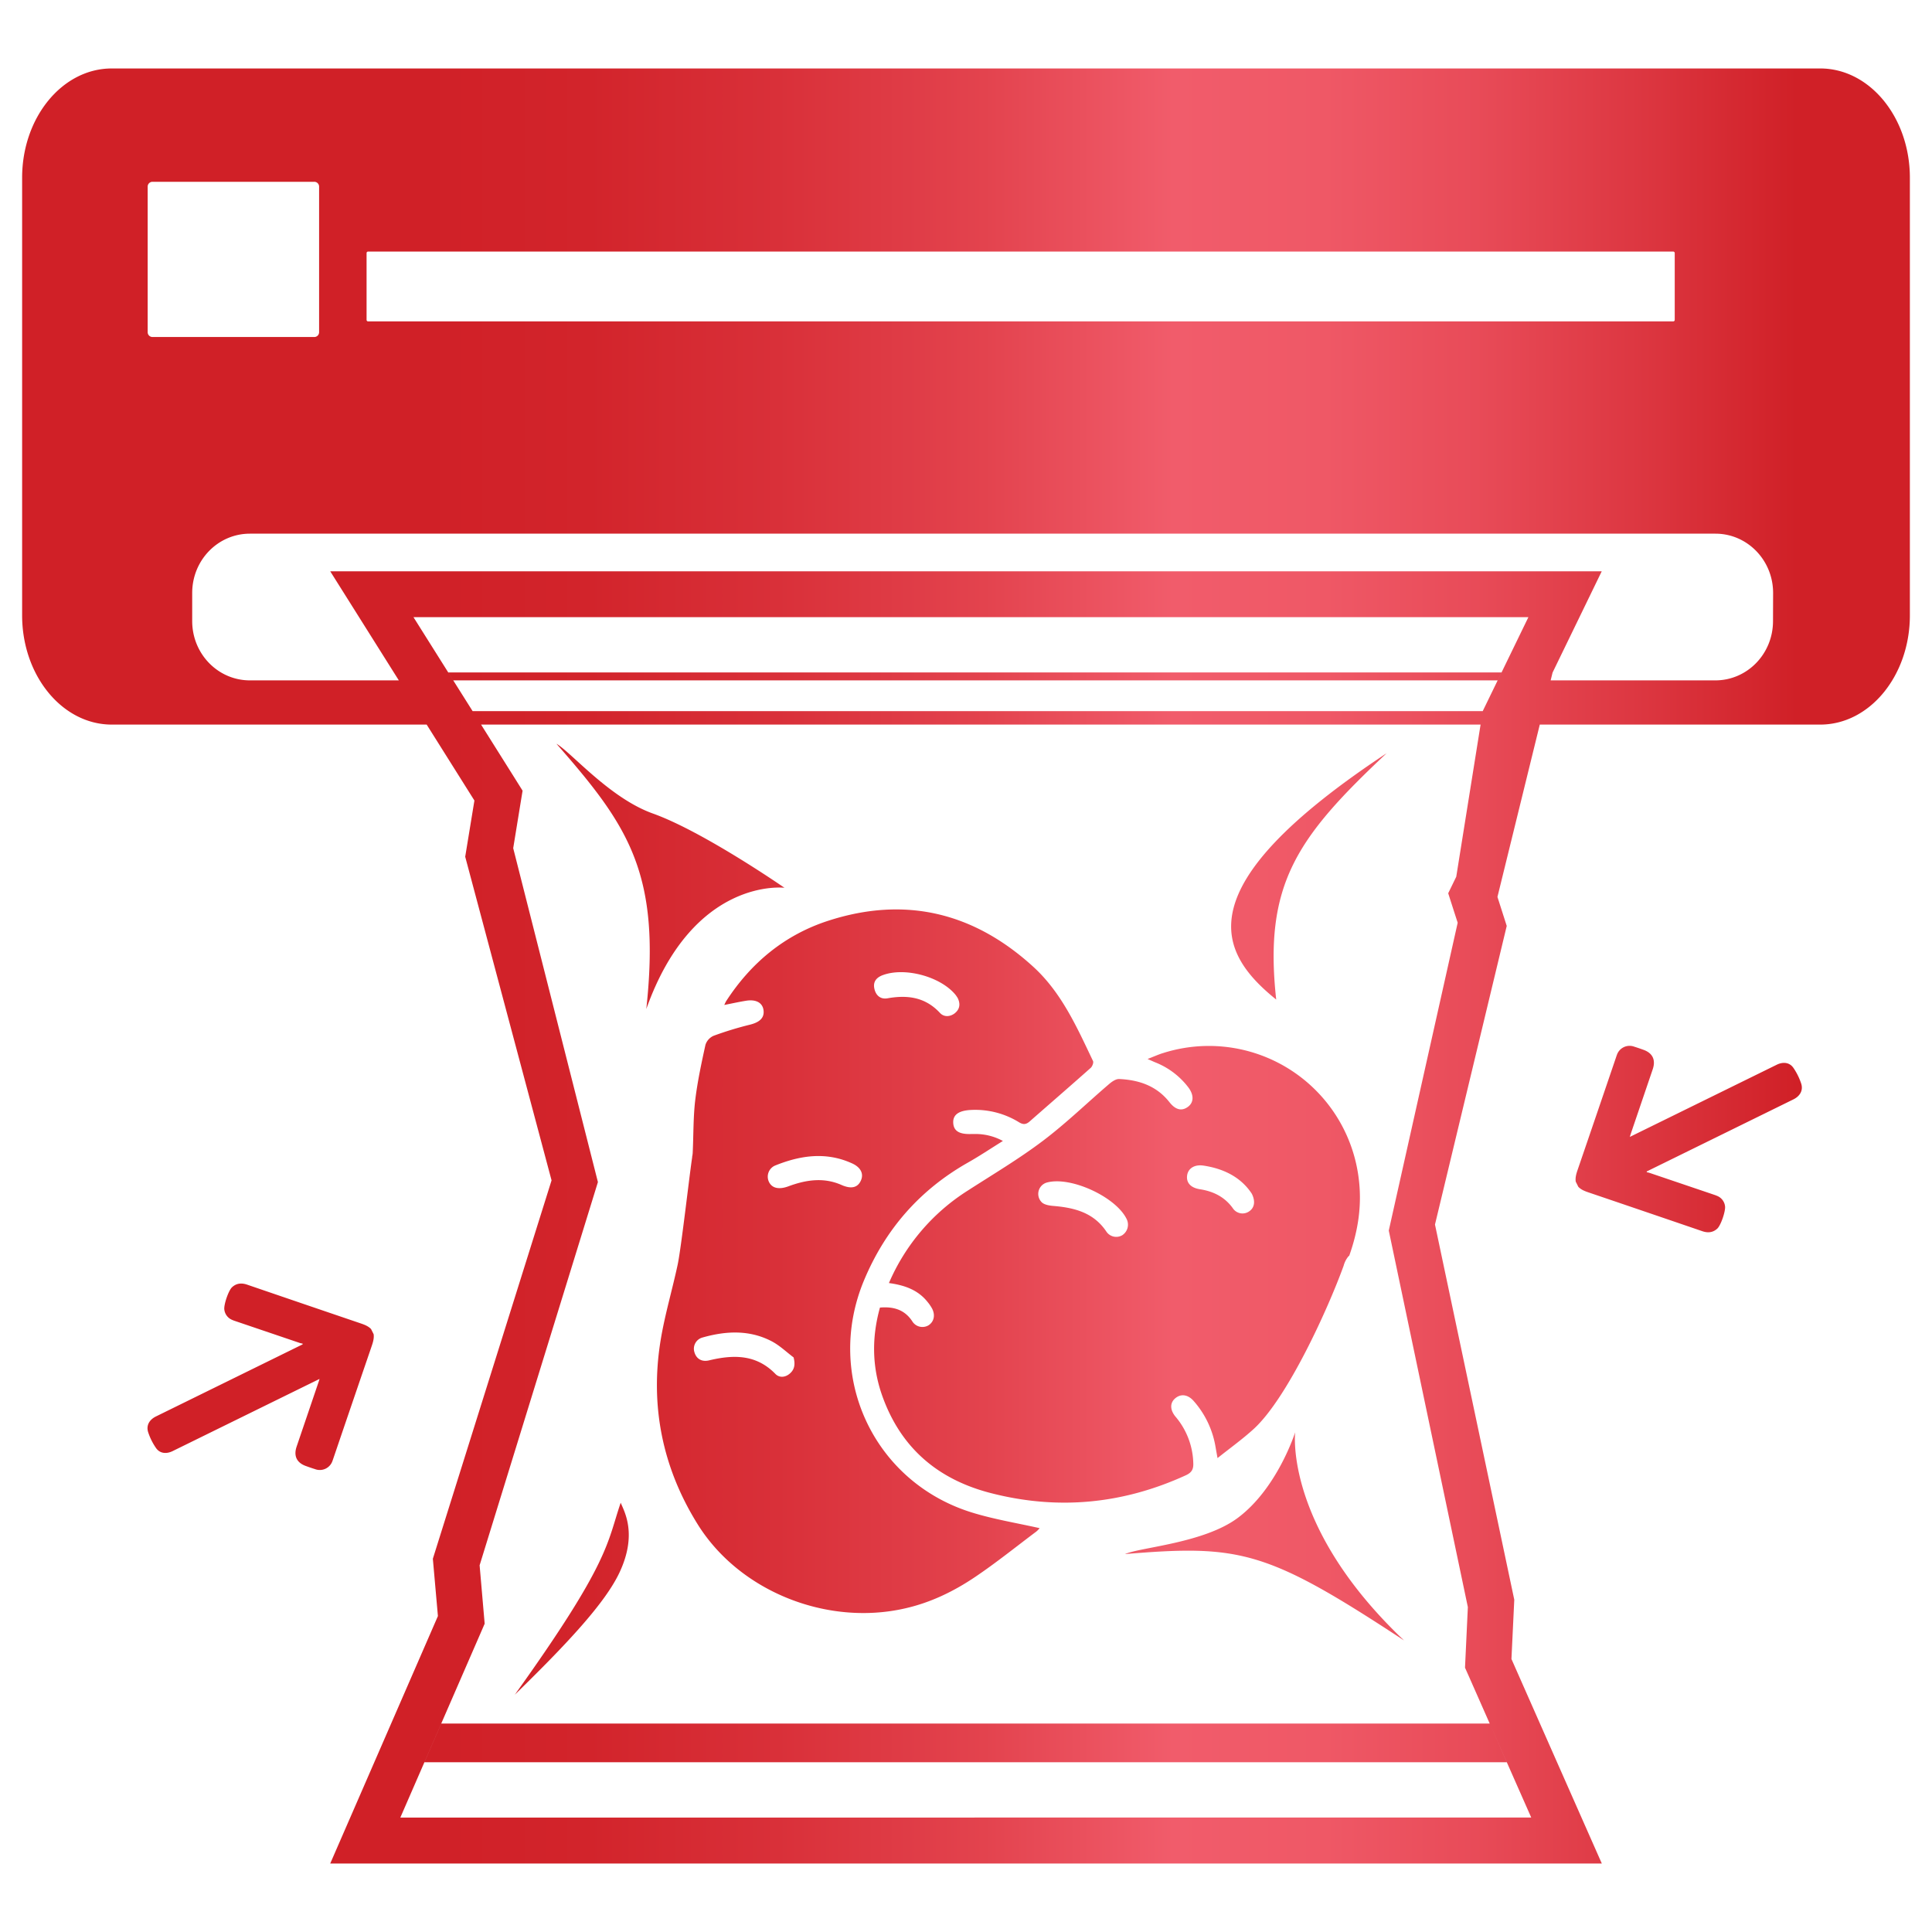 <svg xmlns="http://www.w3.org/2000/svg" xmlns:xlink="http://www.w3.org/1999/xlink" viewBox="0 0 999 999"><defs><style>.cls-1{fill:none;}.cls-2{fill:url(#linear-gradient);}</style><linearGradient id="linear-gradient" x1="11.44" y1="499.5" x2="987.56" y2="499.5" gradientUnits="userSpaceOnUse"><stop offset="0.21" stop-color="#d02027"/><stop offset="0.3" stop-color="#d2242b"/><stop offset="0.4" stop-color="#d93039"/><stop offset="0.51" stop-color="#e3434e"/><stop offset="0.61" stop-color="#f15c6b"/><stop offset="0.69" stop-color="#ef5866"/><stop offset="0.77" stop-color="#e84b58"/><stop offset="0.86" stop-color="#dc3640"/><stop offset="0.94" stop-color="#d02027"/></linearGradient></defs><g id="Layer_2" data-name="Layer 2"><g id="Layer_1-2" data-name="Layer 1"><rect class="cls-1" width="999" height="999"/><path class="cls-2" d="M941.21,35.4H57.79c-25.59,0-46.35,25.32-46.35,56.52V318.16c0,31.2,20.76,56.51,46.35,56.51H941.21c25.59,0,46.35-25.31,46.35-56.51V91.92C987.56,60.72,966.8,35.4,941.21,35.4ZM916.79,321.13c0,17-13.33,30.68-29.84,30.68H129.22c-16.51,0-29.84-13.7-29.84-30.68v-14.5c0-17,13.33-30.68,29.84-30.68H887c16.51,0,29.84,13.71,29.84,30.68ZM266.19,876.3c49.46-69,47.64-78.46,54.76-99.27,1.79,4.42,8.8,16.14-.67,36.19C312.82,829,293.18,850,266.19,876.3Zm335-331.72c-2.43.77-4.76,1.84-7.8,3,1.77.77,2.93,1.32,4.11,1.8a39.88,39.88,0,0,1,16.91,12.81c3,3.94,2.93,7.78-.06,10.06-3.21,2.43-6.46,1.72-9.63-2.31-6.62-8.44-15.74-11.53-26-12-1.68-.08-3.72,1.31-5.15,2.54-11.47,9.8-22.34,20.4-34.37,29.47-12.34,9.32-25.75,17.28-38.8,25.69a106,106,0,0,0-40.75,47.8c8,1.09,15.06,3.5,20.06,9.88A21.34,21.34,0,0,1,482,676.7c1.71,3.37.94,6.75-1.87,8.58a6.16,6.16,0,0,1-8.47-2.16c-4-6-9.73-7.58-16.65-7-4.25,15.24-4.14,30.31,1,45.11,9.49,27.17,28.68,43.73,56.39,50.83,34.68,8.91,68.21,5.67,100.74-9.21,2.9-1.33,4-2.95,3.89-6.13a38.62,38.62,0,0,0-9.14-24.13c-2.89-3.43-3-7-.43-9.35,3-2.73,6.78-2.3,9.9,1.34a47.63,47.63,0,0,1,11.08,23.08c.3,1.71.61,3.44,1.12,6.29,6.57-5.24,12.9-9.77,18.64-15,17.49-15.92,38.51-62.2,46.57-84.47a13.06,13.06,0,0,1,2.33-4.67,5.89,5.89,0,0,1,.58-.54c4.6-13,6.66-26.19,4.87-40A78.05,78.05,0,0,0,601.22,544.58Zm-20.68,94a6.14,6.14,0,0,1-8.34-1.62c-6.61-10-16.68-12.51-27.66-13.41-2-.17-4.58-.6-5.9-1.93a6.11,6.11,0,0,1,2.58-10.12c12.26-3.49,35.76,7.35,41.35,18.79A6.51,6.51,0,0,1,580.54,638.54ZM646,626.31a6,6,0,0,1-8.57-1.62c-4.25-5.87-10.12-8.69-17-9.76-4.67-.74-7.05-3.29-6.61-7s3.74-5.92,8.47-5.22c10.61,1.59,19.48,6.11,25,14.55C649.28,621.23,648.61,624.51,646,626.31ZM534.4,500c-30.82-28.19-66.33-36.79-106.15-23.89-22.43,7.27-39.9,21.7-52.75,41.54-.34.53-.55,1.12-1,2,4.06-.8,7.69-1.6,11.32-2.19,5.18-.83,8.54,1.09,9,5s-2.1,6.14-6.91,7.35A178.35,178.35,0,0,0,369,535.58a7.65,7.65,0,0,0-4.23,4.71c-2.1,9.6-4.18,19.25-5.33,29-1,8.81-.82,17.78-1.25,26.68a12.41,12.41,0,0,1-.3,2.21,2.46,2.46,0,0,1,0,.37c-1.36,8.81-5.62,46.54-7.46,55.26-2.78,13.07-6.66,26-8.82,39.14-5.56,34,.93,66,19.09,95.15,21.7,34.89,67,52.8,107.31,43.56,13.28-3,25.28-8.85,36.38-16.36,10.81-7.29,21-15.52,31.46-23.36a11.51,11.51,0,0,0,1.72-1.76c-11.44-2.58-23.21-4.5-34.52-7.94-51.31-15.59-76.92-70.71-56.28-120.2,11-26.33,28.71-46.66,53.56-60.79,6-3.38,11.69-7.2,18.25-11.28a29.58,29.58,0,0,0-14.48-3.6c-.54,0-1.09,0-1.62,0-6.48.27-9.43-1.55-9.59-5.92-.13-4.12,3-6.25,9.38-6.52A43.11,43.11,0,0,1,527,580.35c2.18,1.31,3.63,1.07,5.38-.44,10.52-9.25,21.13-18.41,31.59-27.72.85-.75,1.61-2.75,1.2-3.57C556.86,531.19,549,513.39,534.4,500ZM408.33,710.3c-2.35,2-5.37,2.21-7.41.11-9.9-10.17-21.69-10-34.22-7-3.83.93-6.6-.77-7.61-4.15a6,6,0,0,1,4.18-7.66c12.16-3.45,24.32-4.05,35.85,2,4.07,2.15,7.51,5.49,11.23,8.29C411.31,705.58,410.8,708.23,408.33,710.3Zm36.88-100c-1.64,3.83-5,4.64-10,2.46-9.3-4.13-18.47-2.7-27.56.67-4.89,1.81-8.61,1-10.14-2.51a6.26,6.26,0,0,1,3.23-8.22c13-5.26,26.26-7.26,39.67-1.22C445,603.48,446.7,606.83,445.21,610.29Zm48.61-86.46c-2.47,2-5.71,2.18-7.79-.09-7.58-8.16-16.79-9.38-27.08-7.55-3.55.63-6-1.34-6.81-4.88s.9-5.74,4.07-7c11.43-4.43,30.16.58,37.92,10.14.41.53.76,1.11,1.05,1.55C496.73,519.09,496.27,521.81,493.82,523.83Zm287.72,334L783,827.18l-41-194,37.1-154.4-4.8-15,28.5-116,25.43-52.38H170.75l32.94,52.38,12.6,20,20.22,32.16,8.8,14L240.55,443,285.2,610.35,223.82,806l2.62,29.64-32.9,75.6L170.75,963.6H828.27l-23.15-52.38ZM207,939.83l12.45-28.61,8.7-20,20.06-46.1,2.4-5.54-.52-6L248,809.38l61.17-198.15-43.8-172.65,3.4-20.87,1.45-8.86-4.78-7.63-21.05-33.49-12.6-20-18-28.62H790.31l-13.9,28.62-9.72,20L753,453.34l-4.16,8.55,2.9,9.06,2,6.18L718.11,636.3,759,831l-1.21,25.74-.26,5.59,2.28,5.13,10.48,23.74,8.84,20,12.64,28.61Zm572.12-28.61H219.47l8.7-20H770.3ZM776.41,347.7l-9.72,20H244.36l-12.6-20ZM669.71,740.6S663.86,789.39,726,848.24c-70.94-46.64-84.63-49.64-144.28-44.66,7.77-3.51,40.83-5.62,58.34-18.73C660.59,769.53,669.71,740.6,669.71,740.6ZM717,389.48c-46.28,43.48-63.64,67.63-57.1,127.37C629.55,492.41,612.12,458.79,717,389.48ZM405.64,459.06s-47.09-5.86-71.45,62.68c7.64-70.36-9.41-94.87-46.46-137.15,7.64,4.42,27.54,28.1,49.87,36.07C363.71,430,405.64,459.06,405.64,459.06ZM814.78,611c-.33-2.37.45-4.53,1.2-6.72q9.84-28.72,19.62-57.48c.15-.43.28-.86.45-1.29a6.94,6.94,0,0,1,9-4.29c1.54.48,3.06,1,4.59,1.56,4.88,1.67,6.61,5.23,4.95,10.13l-11.4,33.51c-.13.4-.24.81-.44,1.45l1.49-.73,18.06-8.87,56.4-27.71c3.36-1.65,6.71-1.22,8.66,1.65a32.15,32.15,0,0,1,4,8.09c1.13,3.5-.59,6.48-4.06,8.19l-74.57,36.64-1.23.61,0,.39a13.59,13.59,0,0,1,1.33.3l33.41,11.32c.59.2,1.18.41,1.74.66a6.59,6.59,0,0,1,4,5.28c.37,2.49-2.16,9.92-4,11.6-2.32,2.14-5,2.3-7.86,1.3q-29-9.92-58-19.77c-2.19-.74-4.38-1.44-6-3.14ZM193.2,689.89c.32,2.37-.46,4.53-1.2,6.72q-9.84,28.73-19.62,57.47c-.15.44-.29.87-.45,1.29a6.93,6.93,0,0,1-9,4.3c-1.55-.48-3.06-1-4.59-1.56-4.88-1.67-6.62-5.23-4.95-10.13q5.7-16.76,11.39-33.52c.14-.4.25-.8.45-1.44l-1.49.73-18.06,8.87-56.4,27.71c-3.36,1.65-6.71,1.22-8.66-1.66a31.75,31.75,0,0,1-4-8.08c-1.13-3.51.59-6.49,4.06-8.19l74.57-36.65,1.23-.6,0-.39c-.45-.1-.91-.16-1.34-.3l-33.4-11.33a15.19,15.19,0,0,1-1.74-.66,6.58,6.58,0,0,1-4-5.27c-.37-2.49,2.15-9.93,4-11.61,2.32-2.13,5-2.29,7.85-1.3q29,9.93,57.95,19.77c2.19.75,4.39,1.44,6.06,3.15ZM162.49,174.26H78.85a2.49,2.49,0,0,1-2.49-2.48V96.46A2.49,2.49,0,0,1,78.85,94h83.64A2.48,2.48,0,0,1,165,96.46v75.32A2.48,2.48,0,0,1,162.49,174.26Zm702.7-8.07H190.33a.78.78,0,0,1-.78-.78V130.86a.78.78,0,0,1,.78-.78H865.19a.78.78,0,0,1,.78.78v34.55A.78.78,0,0,1,865.19,166.19Z"/></g></g></svg>